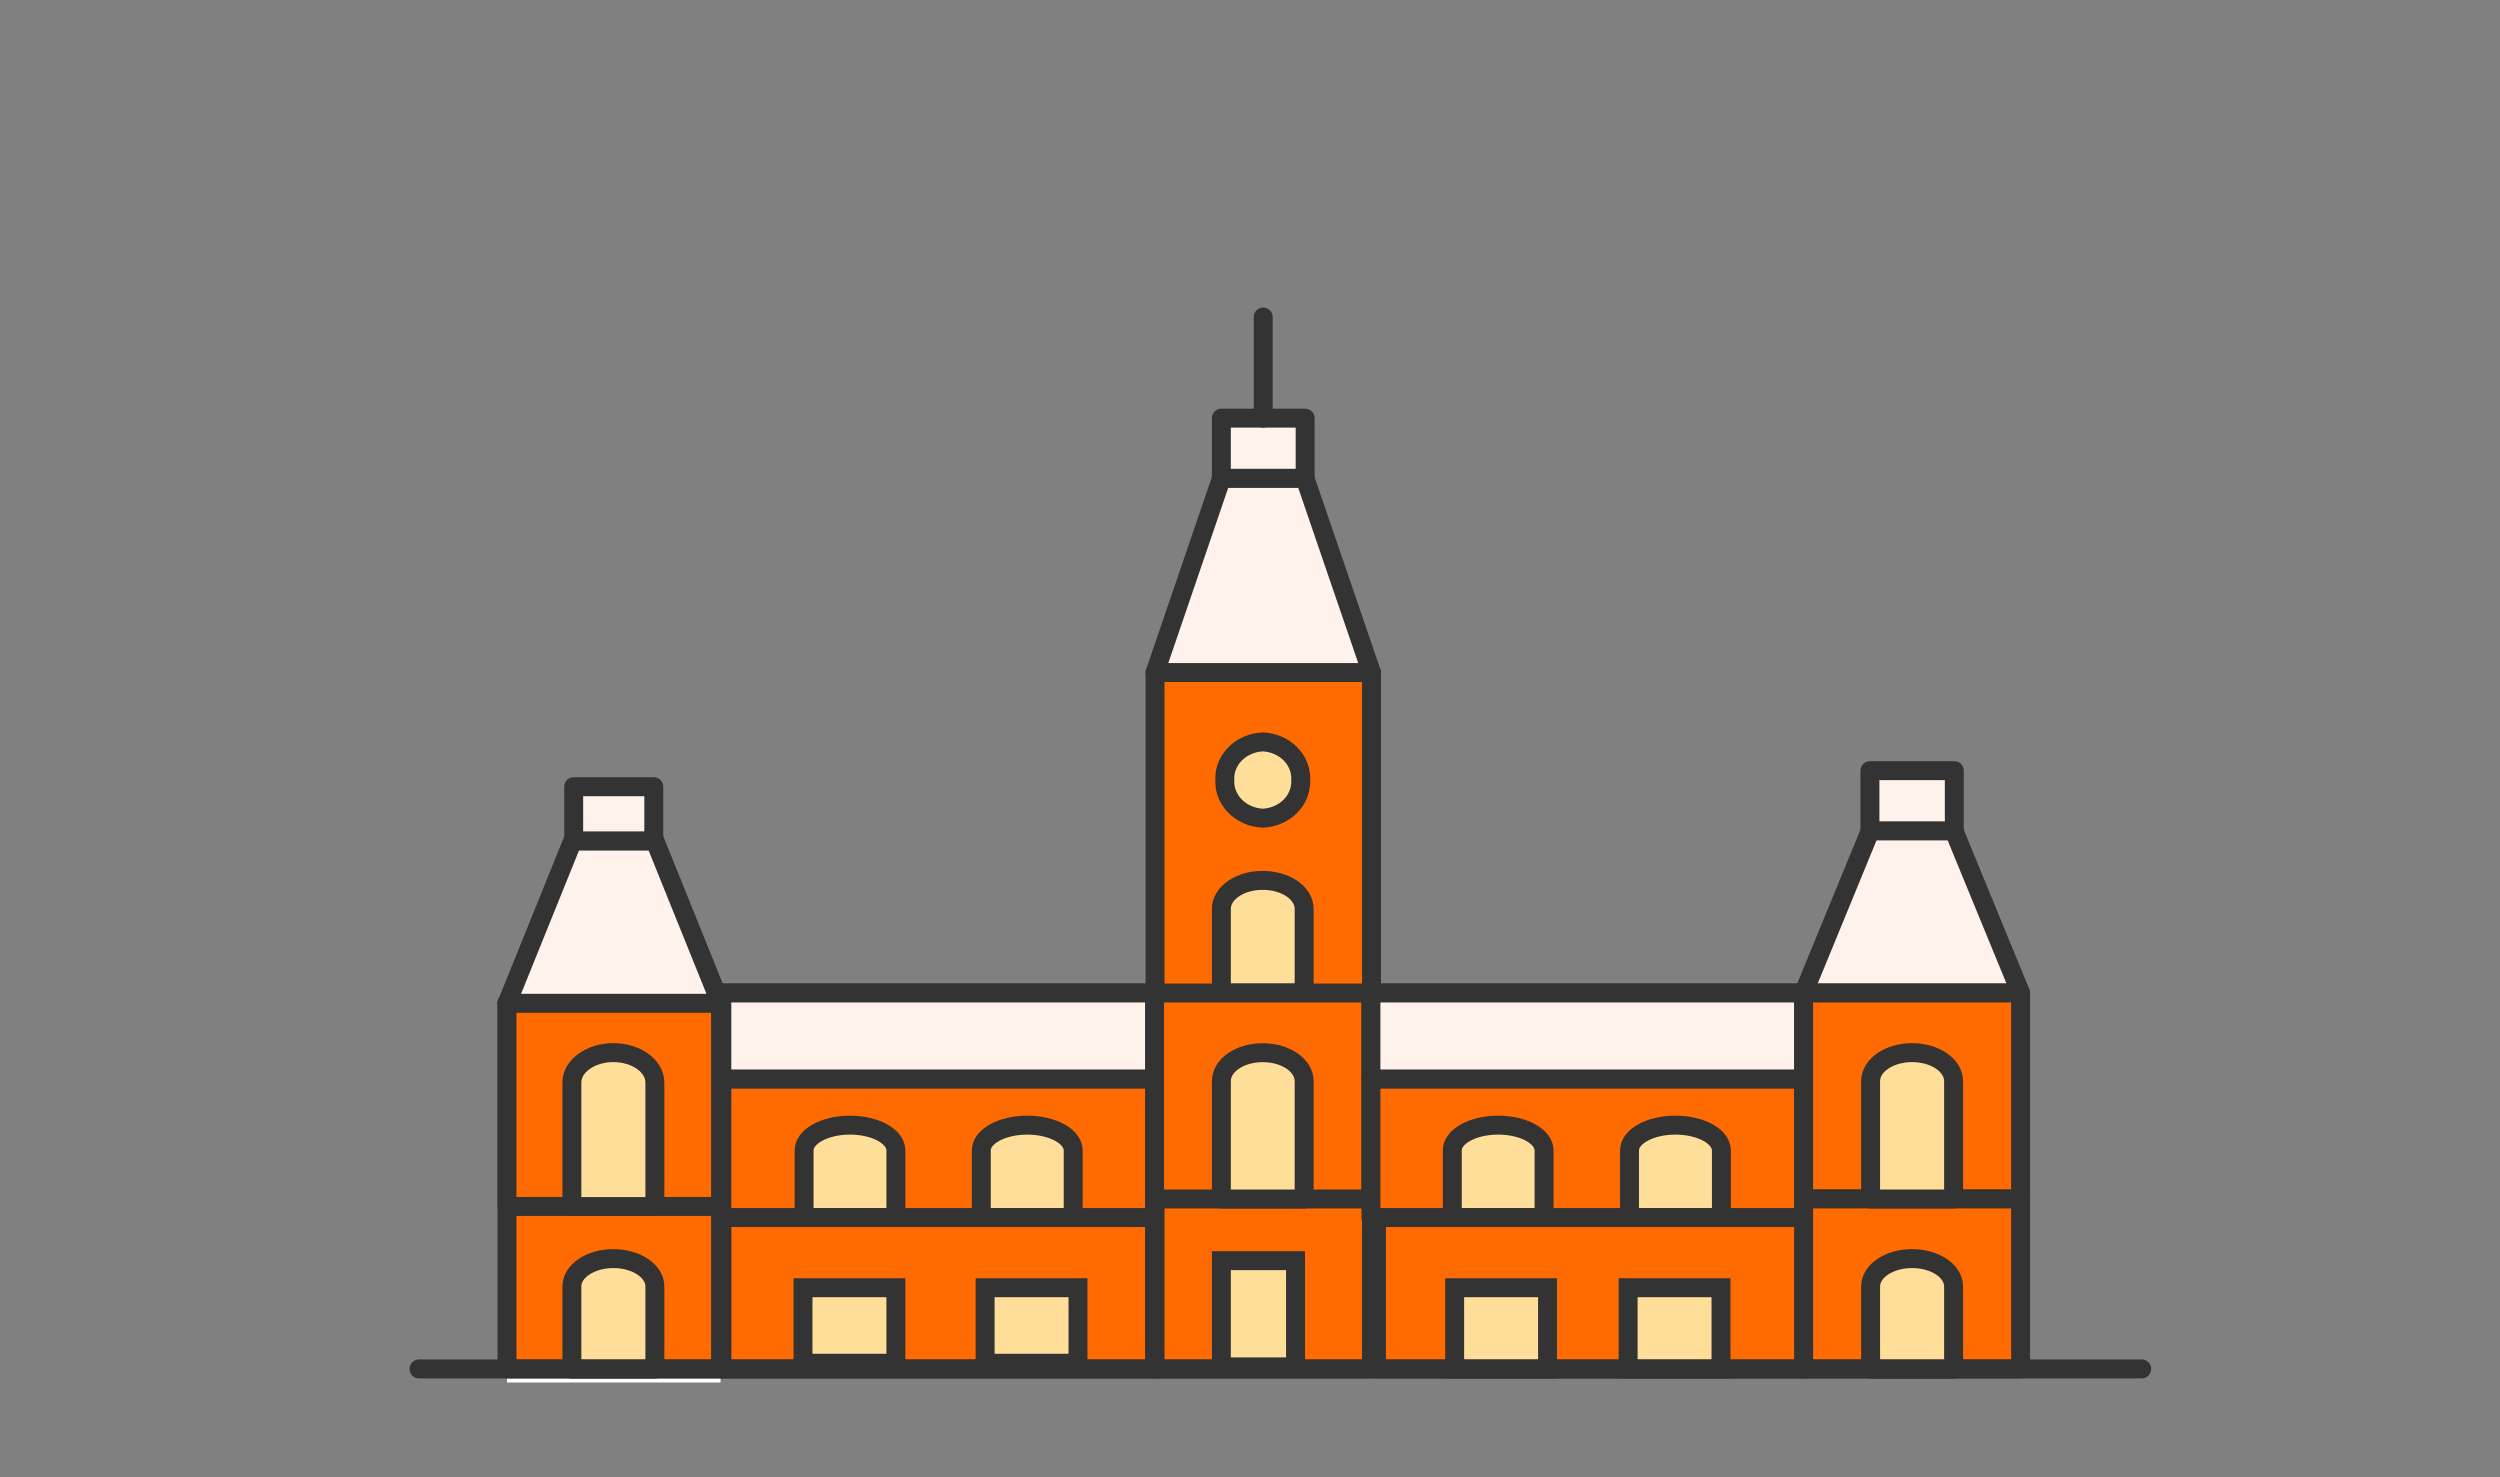 <svg width="132" height="78" viewBox="0 0 132 78" fill="none" xmlns="http://www.w3.org/2000/svg">
<rect x="0" y="0" width="132" height="78" fill="#808080" stroke="none"/>
<path d="M26.769 72.996H38.044V52.977H26.769V72.996Z" fill="white"/>
<path d="M26.769 72.281H38.044V52.977H26.769V72.281Z" fill="#FF6B00" stroke="#333333" stroke-miterlimit="10" stroke-linecap="round" stroke-linejoin="round"/>
<path d="M30.236 44.399L26.769 52.979H38.044L34.581 44.399H30.236Z" fill="#FFF2EB"/>
<path d="M38.044 52.979H26.769L30.236 44.399H34.581L38.044 52.979Z" stroke="#333333" stroke-miterlimit="10" stroke-linecap="round" stroke-linejoin="round"/>
<path d="M30.291 44.399H34.52V42.254L34.396 41.539H30.291V44.399Z" fill="#FFF2EB"/>
<path d="M30.291 44.399H34.52V41.539H30.291V44.399Z" stroke="#333333" stroke-miterlimit="10" stroke-linecap="round" stroke-linejoin="round"/>
<path d="M26.769 63.701H38.044V52.977H26.769V63.701Z" fill="#FF6B00"/>
<path d="M26.769 63.701H38.044V52.977H26.769V63.701Z" stroke="#333333" stroke-miterlimit="10" stroke-linecap="round" stroke-linejoin="round"/>
<path d="M30.195 72.401V67.958C30.195 67.126 31.174 66.454 32.386 66.454C33.599 66.454 34.577 67.126 34.577 67.958V72.401H30.195Z" fill="#FFDE99"/>
<path d="M30.195 72.285V67.927C30.195 67.112 31.174 66.454 32.386 66.454C33.599 66.454 34.577 67.112 34.577 67.927V72.285H30.195Z" stroke="#333333" stroke-miterlimit="10" stroke-linecap="round" stroke-linejoin="round"/>
<path d="M30.195 63.704V57.162C30.195 56.286 31.174 55.579 32.386 55.579C33.599 55.579 34.577 56.286 34.577 57.162V63.704H30.195Z" fill="#FFDE99"/>
<path d="M30.195 63.704V57.162C30.195 56.286 31.174 55.579 32.386 55.579C33.599 55.579 34.577 56.286 34.577 57.162V63.704H30.195Z" stroke="#333333" stroke-miterlimit="10" stroke-linecap="round" stroke-linejoin="round"/>
<path d="M60.986 72.282H72.414V35.508H60.986V72.282Z" fill="#FF6B00" stroke="#333333" stroke-miterlimit="10" stroke-linecap="round" stroke-linejoin="round"/>
<path d="M72.414 35.509H60.986L64.495 25.25H68.901L72.414 35.509Z" fill="#FFF2EB"/>
<path d="M72.414 35.509H60.986L64.495 25.25H68.901L72.414 35.509Z" stroke="#333333" stroke-miterlimit="10" stroke-linecap="round" stroke-linejoin="round"/>
<path d="M64.488 25.252H68.912V22.079H64.488V25.252Z" fill="#FFF2EB"/>
<path d="M64.488 25.252H68.912V22.079H64.488V25.252Z" stroke="#333333" stroke-miterlimit="10" stroke-linecap="round" stroke-linejoin="round"/>
<path d="M66.698 22.077V16.738" stroke="#333333" stroke-miterlimit="10" stroke-linecap="round" stroke-linejoin="round"/>
<path d="M64.488 72.171H68.405V66.563H64.488V72.171Z" fill="#FFDE99" stroke="#333333" stroke-miterlimit="10"/>
<path d="M68.859 52.43V47.989C68.859 47.153 67.882 46.484 66.671 46.484C65.461 46.484 64.488 47.153 64.488 47.989V52.43H68.859Z" fill="#FFDE99"/>
<path d="M68.859 52.43V47.989C68.859 47.153 67.882 46.484 66.671 46.484C65.461 46.484 64.488 47.153 64.488 47.989V52.43H68.859Z" stroke="#333333" stroke-miterlimit="10" stroke-linecap="round" stroke-linejoin="round"/>
<path d="M60.96 63.307H72.388V52.43H60.96V63.307Z" fill="#FF6B00"/>
<path d="M60.96 63.307H72.388V52.43H60.96V63.307Z" stroke="#333333" stroke-miterlimit="10" stroke-linecap="round" stroke-linejoin="round"/>
<path d="M68.859 63.307V57.085C68.859 56.25 67.882 55.582 66.671 55.582C65.461 55.582 64.488 56.25 64.488 57.085V63.307H68.859Z" fill="#FFDE99"/>
<path d="M68.859 63.307V57.085C68.859 56.25 67.882 55.582 66.671 55.582C65.461 55.582 64.488 56.25 64.488 57.085V63.307H68.859Z" stroke="#333333" stroke-miterlimit="10" stroke-linecap="round" stroke-linejoin="round"/>
<path d="M68.678 41.186C68.703 41.695 68.507 42.193 68.132 42.571C67.757 42.948 67.234 43.175 66.677 43.2C66.119 43.175 65.594 42.95 65.218 42.572C64.842 42.195 64.645 41.696 64.67 41.186C64.644 40.675 64.842 40.177 65.218 39.799C65.594 39.422 66.119 39.196 66.677 39.172C67.234 39.197 67.757 39.423 68.132 39.8C68.507 40.178 68.704 40.676 68.678 41.186" fill="#FFDE99"/>
<path d="M68.678 41.186C68.703 41.695 68.507 42.193 68.132 42.571C67.757 42.948 67.234 43.175 66.677 43.2C66.119 43.175 65.594 42.95 65.218 42.572C64.842 42.195 64.645 41.696 64.67 41.186C64.644 40.675 64.842 40.177 65.218 39.799C65.594 39.422 66.119 39.196 66.677 39.172C67.234 39.197 67.757 39.423 68.132 39.8C68.507 40.178 68.704 40.676 68.678 41.186V41.186Z" stroke="#333333" stroke-miterlimit="10" stroke-linecap="round" stroke-linejoin="round"/>
<path d="M95.23 72.402H106.687V52.43H95.23V72.402Z" fill="white"/>
<path d="M95.23 52.427H106.687L103.167 43.863H98.749L95.23 52.427Z" fill="#FFF2EB"/>
<path d="M95.23 52.427H106.687L103.167 43.863H98.749L95.23 52.427Z" stroke="#333333" stroke-miterlimit="10" stroke-linecap="round" stroke-linejoin="round"/>
<path d="M98.732 43.865H103.187V40.692H98.732V43.865Z" fill="#FFF2EB"/>
<path d="M98.732 43.865H103.187V40.692H98.732V43.865Z" stroke="#333333" stroke-miterlimit="10" stroke-linecap="round" stroke-linejoin="round"/>
<path d="M95.23 63.306H106.687V52.43H95.23V63.306Z" fill="#FF6B00"/>
<path d="M95.23 63.306H106.687V52.43H95.23V63.306Z" stroke="#333333" stroke-miterlimit="10" stroke-linecap="round" stroke-linejoin="round"/>
<path d="M95.23 72.281H106.687V63.305H95.23V72.281Z" fill="#FF6B00" stroke="#333333" stroke-miterlimit="10" stroke-linecap="round" stroke-linejoin="round"/>
<path d="M103.15 72.285V67.927C103.15 67.112 102.172 66.454 100.959 66.454C99.746 66.454 98.768 67.112 98.768 67.927V72.285H103.15Z" fill="#FFDE99" stroke="#333333" stroke-miterlimit="10" stroke-linecap="round" stroke-linejoin="round"/>
<path d="M103.15 63.308V57.085C103.15 56.252 102.172 55.579 100.959 55.579C99.746 55.579 98.768 56.252 98.768 57.085V63.308H103.15Z" fill="#FFDE99"/>
<path d="M103.15 63.308V57.085C103.15 56.252 102.172 55.579 100.959 55.579C99.746 55.579 98.768 56.252 98.768 57.085V63.308H103.15Z" stroke="#333333" stroke-miterlimit="10" stroke-linecap="round" stroke-linejoin="round"/>
<path d="M72.678 72.282H95.229V52.43H72.678V72.282Z" fill="#FF6B00" stroke="#333333" stroke-miterlimit="10" stroke-linecap="round" stroke-linejoin="round"/>
<path d="M72.385 56.978H95.225V52.43H72.385V56.978Z" fill="#FFF2EB"/>
<path d="M72.385 56.978H95.225V52.43H72.385V56.978Z" stroke="#333333" stroke-miterlimit="10" stroke-linecap="round" stroke-linejoin="round"/>
<path d="M72.385 64.286H95.225V56.981H72.385V64.286Z" fill="#FF6B00"/>
<path d="M72.385 64.286H95.225V56.981H72.385V64.286Z" stroke="#333333" stroke-miterlimit="10" stroke-linecap="round" stroke-linejoin="round"/>
<path d="M76.806 72.282H81.71V67.992H76.806V72.282Z" fill="#FFDE99" stroke="#333333" stroke-miterlimit="10"/>
<path d="M81.527 64.284V60.743C81.527 60.005 80.442 59.407 79.103 59.407C77.763 59.407 76.68 60.005 76.68 60.743V64.284H81.527Z" fill="#FFDE99"/>
<path d="M81.527 64.284V60.743C81.527 60.005 80.442 59.407 79.103 59.407C77.763 59.407 76.68 60.005 76.68 60.743V64.284H81.527Z" stroke="#333333" stroke-miterlimit="10" stroke-linecap="round" stroke-linejoin="round"/>
<path d="M85.965 72.282H90.869V67.992H85.965V72.282Z" fill="#FFDE99" stroke="#333333" stroke-miterlimit="10"/>
<path d="M90.889 64.284V60.743C90.889 60.005 89.801 59.407 88.464 59.407C87.127 59.407 86.039 60.005 86.039 60.743V64.284H90.889Z" fill="#FFDE99"/>
<path d="M90.889 64.284V60.743C90.889 60.005 89.801 59.407 88.464 59.407C87.127 59.407 86.039 60.005 86.039 60.743V64.284H90.889Z" stroke="#333333" stroke-miterlimit="10" stroke-linecap="round" stroke-linejoin="round"/>
<path d="M38.113 72.402H60.958V52.43H38.113V72.402Z" fill="white"/>
<path d="M38.113 72.402H60.958V52.43H38.113V72.402Z" fill="#FF6B00"/>
<path d="M38.118 72.282H60.958V52.43H38.118V72.282Z" stroke="#333333" stroke-miterlimit="10" stroke-linecap="round" stroke-linejoin="round"/>
<path d="M38.113 56.978H60.959V52.43H38.113V56.978Z" fill="#FFF2EB"/>
<path d="M38.113 56.978H60.959V52.43H38.113V56.978Z" stroke="#333333" stroke-miterlimit="10" stroke-linecap="round" stroke-linejoin="round"/>
<path d="M38.113 64.286H60.959V56.981H38.113V64.286Z" fill="#FF6B00"/>
<path d="M38.113 64.286H60.959V56.981H38.113V64.286Z" stroke="#333333" stroke-miterlimit="10" stroke-linecap="round" stroke-linejoin="round"/>
<path d="M52.014 71.979H56.918V67.992H52.014V71.979Z" fill="#FFDE99" stroke="#333333" stroke-miterlimit="10"/>
<path d="M51.812 64.284V60.743C51.812 60.005 52.897 59.407 54.237 59.407C55.578 59.407 56.665 60.005 56.665 60.743V64.284H51.812Z" fill="#FFDE99"/>
<path d="M51.812 64.284V60.743C51.812 60.005 52.897 59.407 54.237 59.407C55.578 59.407 56.665 60.005 56.665 60.743V64.284H51.812Z" stroke="#333333" stroke-miterlimit="10" stroke-linecap="round" stroke-linejoin="round"/>
<path d="M42.398 71.978H47.303V67.992H42.398V71.978Z" fill="#FFDE99" stroke="#333333" stroke-miterlimit="10"/>
<path d="M42.456 64.284V60.743C42.456 60.005 43.541 59.407 44.879 59.407C46.216 59.407 47.303 60.005 47.303 60.743V64.284H42.456Z" fill="#FFDE99"/>
<path d="M42.456 64.284V60.743C42.456 60.005 43.541 59.407 44.879 59.407C46.216 59.407 47.303 60.005 47.303 60.743V64.284H42.456Z" stroke="#333333" stroke-miterlimit="10" stroke-linecap="round" stroke-linejoin="round"/>
<path d="M22.12 72.28H113.082" stroke="#333333" stroke-linecap="round" stroke-linejoin="round"/>
</svg>
